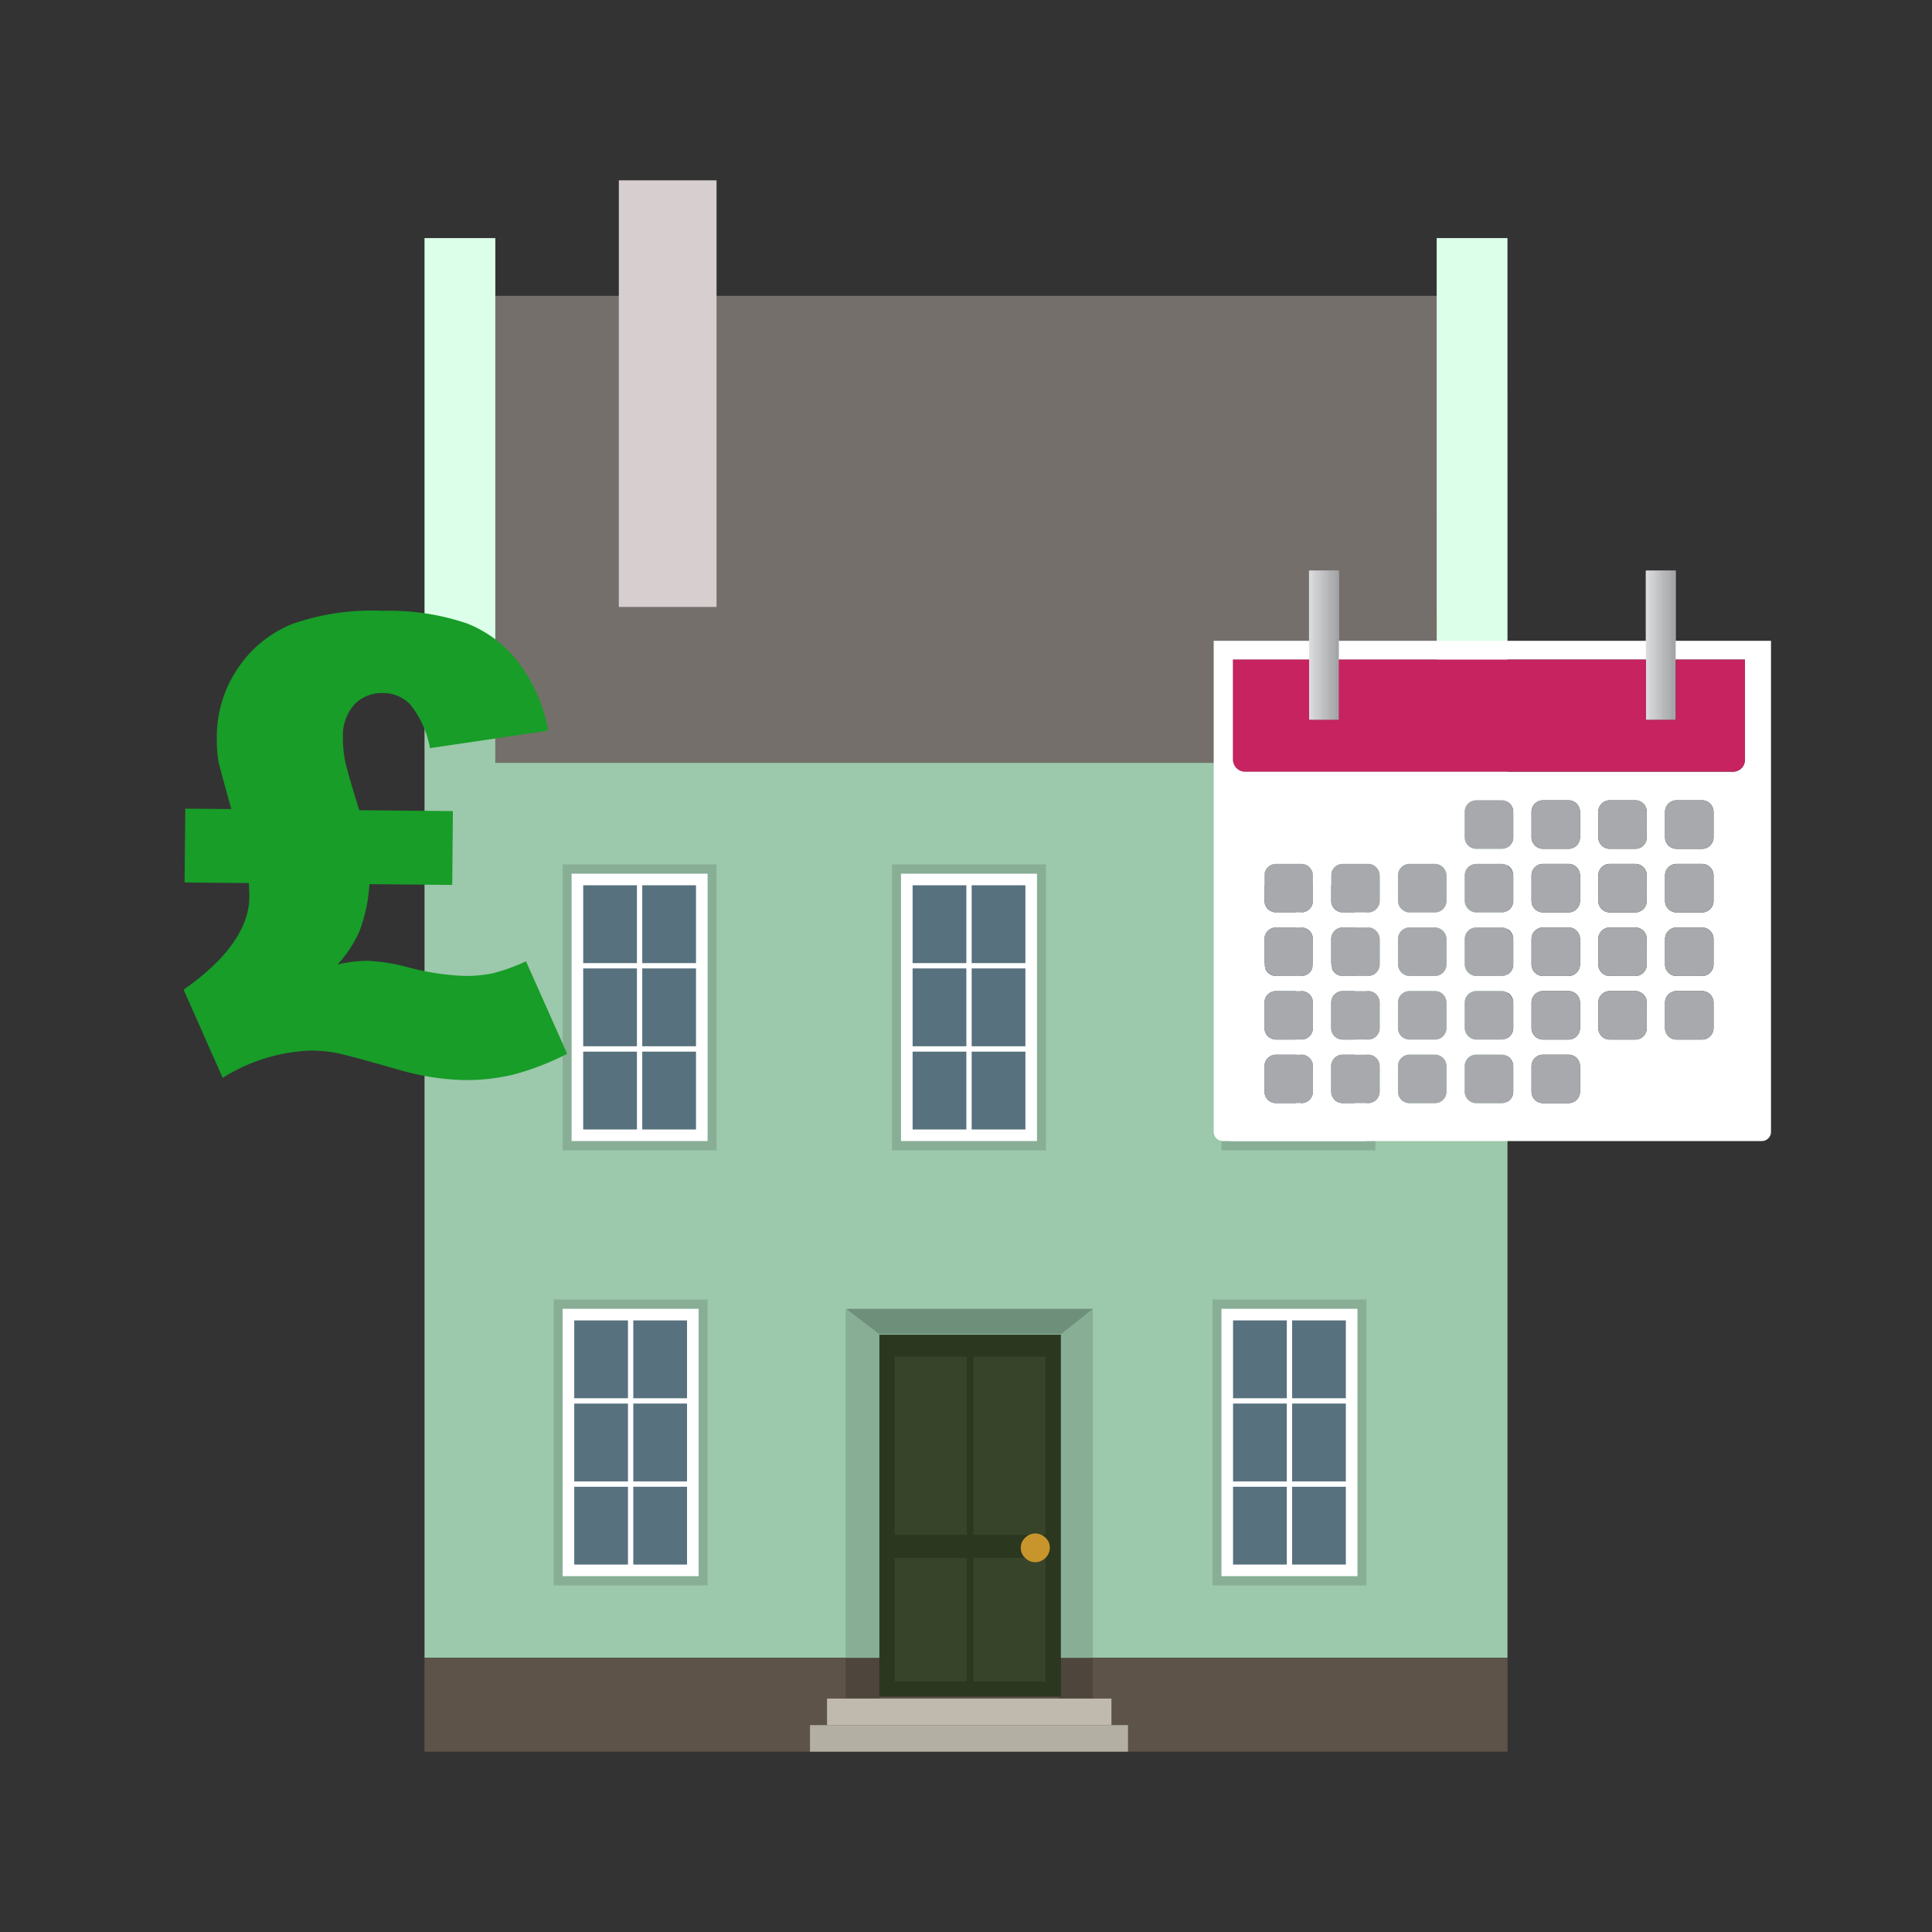 <svg xmlns="http://www.w3.org/2000/svg" width="110" height="110" viewBox="0 0 110 110">
  <rect x="0" y="0" width="110" height="110" fill="#333333" stroke="none"/>
  <defs>
    <style>
      .a {
        fill: #756f6b;
      }

      .a, .b, .c, .d, .e, .f, .l, .m, .n, .o {
        fill-rule: evenodd;
      }

      .b {
        fill: #dcffe9;
      }

      .c {
        fill: #9cc8ab;
      }

      .d {
        fill: #d7cfcf;
      }

      .e {
        fill: #5d5348;
      }

      .f {
        fill: #4e463c;
      }

      .g {
        fill: #2b381f;
      }

      .h {
        fill: #374429;
      }

      .i {
        fill: #c8942c;
      }

      .j {
        fill: #88af96;
      }

      .k {
        fill: #6e907b;
      }

      .l {
        fill: #c0b9ad;
      }

      .m {
        fill: #b4afa3;
      }

      .ct, .n {
        fill: #fff;
      }

      .o {
        fill: #58717f;
      }

      .p {
        fill: #179d28;
      }

      .q {
        fill: #cfd1d2;
      }

      .r {
        fill: #ced1d2;
      }

      .s {
        fill: #ced0d0;
      }

      .t {
        fill: #cdcfcf;
      }

      .u {
        fill: #cbcdce;
      }

      .v {
        fill: #cacbcd;
      }

      .w {
        fill: #c9cbcb;
      }

      .x {
        fill: #c8caca;
      }

      .y {
        fill: #c7c8c9;
      }

      .z {
        fill: #c6c7c8;
      }

      .aa {
        fill: #c5c7c8;
      }

      .ab {
        fill: #c4c5c7;
      }

      .ac {
        fill: #c4c4c6;
      }

      .ad {
        fill: #c2c2c5;
      }

      .ae {
        fill: #c2c2c4;
      }

      .af {
        fill: #c1c1c3;
      }

      .ag {
        fill: #bec0c2;
      }

      .ah {
        fill: #bdbfc1;
      }

      .ai {
        fill: #bdbec0;
      }

      .aj {
        fill: #bcbdbf;
      }

      .ak {
        fill: #babcbe;
      }

      .al {
        fill: #b9bbbd;
      }

      .am {
        fill: #b8babc;
      }

      .an {
        fill: #b7b9bb;
      }

      .ao {
        fill: #b7b8ba;
      }

      .ap {
        fill: #b6b8b9;
      }

      .aq {
        fill: #b5b7b9;
      }

      .ar {
        fill: #b3b5b7;
      }

      .as {
        fill: #b2b4b6;
      }

      .at {
        fill: #b1b4b5;
      }

      .au {
        fill: #b1b3b4;
      }

      .av {
        fill: #b0b2b4;
      }

      .aw {
        fill: #afb0b2;
      }

      .ax {
        fill: #aeafb1;
      }

      .ay {
        fill: #adafb0;
      }

      .az {
        fill: #acadaf;
      }

      .ba {
        fill: #abacae;
      }

      .bb {
        fill: #aaabad;
      }

      .bc {
        fill: #a8aaac;
      }

      .bd {
        fill: #a7aaab;
      }

      .be {
        fill: #a7a7aa;
      }

      .bf {
        fill: #a5a6a9;
      }

      .bg {
        fill: #a4a4a7;
      }

      .bh {
        fill: #a3a3a6;
      }

      .bi {
        fill: #a2a2a5;
      }

      .bj {
        fill: #a0a1a4;
      }

      .bk {
        fill: #9fa0a3;
      }

      .bl {
        fill: #9e9fa2;
      }

      .bm {
        fill: #9d9ea1;
      }

      .bn {
        fill: #9c9da0;
      }

      .bo {
        fill: #9b9da0;
      }

      .bp {
        fill: #9b9c9e;
      }

      .bq {
        fill: #999a9d;
      }

      .br {
        fill: #98999c;
      }

      .bs {
        fill: #97989c;
      }

      .bt {
        fill: #97989b;
      }

      .bu {
        fill: #96979a;
      }

      .bv {
        fill: #959699;
      }

      .bw {
        fill: #949497;
      }

      .bx {
        fill: #939497;
      }

      .by {
        fill: #929395;
      }

      .bz {
        fill: #919294;
      }

      .ca {
        fill: #909194;
      }

      .cb {
        fill: #8f9093;
      }

      .cc {
        fill: #8e8f92;
      }

      .cd {
        fill: #8d8e91;
      }

      .ce {
        fill: #8c8e91;
      }

      .cf {
        fill: #8c8d8f;
      }

      .cg {
        fill: #8b8b8e;
      }

      .ch {
        fill: #898a8d;
      }

      .ci {
        fill: #88898c;
      }

      .cj {
        fill: #87888b;
      }

      .ck {
        fill: #86868a;
      }

      .cl {
        fill: #858689;
      }

      .cm {
        fill: #848688;
      }

      .cn {
        fill: #838587;
      }

      .co {
        fill: #838487;
      }

      .cp {
        fill: #828386;
      }

      .cq {
        fill: #818285;
      }

      .cr {
        fill: #808184;
      }

      .cs {
        fill: #808083;
      }

      .cu {
        fill: #a7a9ac;
      }

      .cv {
        fill: #c62360;
      }
    </style>
  </defs>
  <title>How to Sell Your House Icons</title>
  <g>
    <polygon class="a" points="28.202 43.433 81.799 43.433 81.798 16.844 28.202 16.844 28.202 40.145 28.202 43.433 28.202 43.433"/>
    <polygon class="b" points="24.17 40.145 28.202 40.145 28.202 13.556 24.17 13.556 24.17 40.145 24.17 40.145"/>
    <polygon class="b" points="81.799 40.145 85.83 40.145 85.829 13.556 81.798 13.556 81.799 40.145 81.799 40.145"/>
    <polygon class="c" points="24.17 94.39 24.17 40.145 28.202 40.145 28.202 43.433 81.799 43.433 81.799 40.145 85.83 40.145 85.83 94.39 24.17 94.39 24.17 94.39"/>
    <polygon class="d" points="35.234 10.267 40.797 10.267 40.797 34.557 35.234 34.557 35.234 10.267 35.234 10.267"/>
    <polygon class="e" points="24.17 94.39 85.83 94.39 85.83 99.733 24.17 99.733 24.17 94.39 24.17 94.39"/>
    <polygon class="f" points="62.222 96.709 62.222 94.39 60.315 94.39 60.315 96.709 62.222 96.709 62.222 96.709"/>
    <polygon class="f" points="50.057 96.709 50.057 94.39 48.147 94.39 48.147 96.709 50.057 96.709 50.057 96.709"/>
    <g>
      <path class="g" d="M60.407,75.991h-10.35V96.603h10.35Z"/>
      <path class="h" d="M55.039,87.379V77.241H50.938V87.379Z"/>
      <path class="h" d="M55.426,77.241V87.379h4.101V77.241Z"/>
      <path class="h" d="M55.039,95.74V88.7H50.938V95.74Z"/>
      <path class="h" d="M59.527,95.74V88.7H55.426V95.74Z"/>
      <path class="i" d="M59.773,88.119a.738.738,0,0,0-.246-.563.808.808,0,0,0-1.142-.019l-.019.019a.739.739,0,0,0-.246.563.758.758,0,0,0,.246.581.794.794,0,0,0,.581.246.842.842,0,0,0,.827-.827Z"/>
    </g>
    <path class="j" d="M50.057,75.391l-1.91-.873V94.39h1.91Z"/>
    <path class="j" d="M62.222,74.519l-1.815.873V94.39h1.815Z"/>
    <path class="k" d="M48.182,74.519l1.883,1.443H60.41l1.812-1.443Z"/>
    <polygon class="l" points="47.088 98.221 47.088 96.709 63.281 96.709 63.281 98.221 47.088 98.221 47.088 98.221"/>
    <polygon class="m" points="46.118 99.733 46.118 98.221 64.224 98.221 64.224 99.733 61.527 99.733 46.118 99.733 46.118 99.733"/>
    <g>
      <rect class="j" x="50.79" y="49.215" width="8.762" height="16.281"/>
      <polygon class="n" points="51.3 49.745 59.042 49.745 59.042 64.966 51.3 64.966 51.3 49.745 51.3 49.745"/>
      <path class="o" d="M51.96,50.404h3.06v4.432H51.96Zm3.363,0h3.059v4.432H55.323V50.404Zm3.059,4.735v4.432H55.323V55.139Zm0,4.736v4.431H55.323V59.875ZM55.02,64.306H51.96V59.875h3.06v4.431Zm-3.06-4.735V55.139h3.06v4.432Z"/>
    </g>
    <g>
      <rect class="j" x="69.545" y="49.215" width="8.762" height="16.281"/>
      <polygon class="n" points="70.055 49.745 77.797 49.745 77.797 64.966 70.055 64.966 70.055 49.745 70.055 49.745"/>
      <path class="o" d="M70.715,50.404h3.06v4.432h-3.06Zm3.363,0h3.059v4.432H74.078Zm3.059,4.735v4.432H74.078V55.139Zm0,4.736v4.431H74.078V59.875Zm-3.362,4.431h-3.06V59.875h3.06v4.431Zm-3.06-4.735V55.139h3.06v4.432Z"/>
    </g>
    <g>
      <rect class="j" x="32.035" y="49.215" width="8.762" height="16.281"/>
      <polygon class="n" points="40.287 49.745 32.545 49.745 32.545 64.966 40.287 64.966 40.287 49.745 40.287 49.745"/>
      <path class="o" d="M39.627,50.404v4.432h-3.06V50.404Zm-3.363,0v4.432H33.205V50.404Zm-3.059,4.735h3.059v4.432h-3.059Zm0,4.736h3.059v4.431h-3.059V59.875Zm3.362,4.431V59.875h3.06v4.431Zm3.06-4.735h-3.06V55.139h3.06v4.432Z"/>
    </g>
    <g>
      <rect class="j" x="69.035" y="73.989" width="8.762" height="16.281"/>
      <polygon class="n" points="69.545 74.519 77.287 74.519 77.287 89.74 69.545 89.74 69.545 74.519 69.545 74.519"/>
      <path class="o" d="M70.205,75.179h3.06v4.432h-3.06Zm3.363,0h3.059v4.432h-3.059Zm3.059,4.735v4.432h-3.059V79.913Zm0,4.736V89.08h-3.059V84.649ZM73.265,89.08h-3.06V84.649h3.06Zm-3.06-4.735V79.913h3.06v4.432Z"/>
    </g>
    <g>
      <rect class="j" x="31.525" y="73.989" width="8.762" height="16.281"/>
      <polygon class="n" points="39.777 74.519 32.035 74.519 32.035 89.74 39.777 89.74 39.777 74.519 39.777 74.519"/>
      <path class="o" d="M39.117,75.179v4.432h-3.06V75.179Zm-3.363,0v4.432h-3.059V75.179Zm-3.059,4.735h3.059v4.432h-3.059V79.913Zm0,4.736h3.059V89.08h-3.059ZM36.057,89.08V84.649h3.06V89.08Zm3.06-4.735h-3.06V79.913h3.06Z"/>
    </g>
  </g>
  <path class="p" d="M20.454,46.13l5.332.049-.038,4.205-4.716-.043a8.997,8.997,0,0,1-.569,2.687,6.86,6.86,0,0,1-1.25,1.889,7.642,7.642,0,0,1,1.691-.213,10.347,10.347,0,0,1,2.337.373,14.748,14.748,0,0,0,3.145.486,7.422,7.422,0,0,0,1.682-.151,10.831,10.831,0,0,0,1.88-.678l2.344,5.265A15.409,15.409,0,0,1,29.22,61.185a11.533,11.533,0,0,1-2.836.309,14.592,14.592,0,0,1-3.777-.615q-2.79-.8-3.458-.93a8.002,8.002,0,0,0-1.441-.136,10.132,10.132,0,0,0-5.03,1.555L10.454,56.35q3.719-2.623,3.743-5.279.002-.141-.028-.792L10.51,50.245l.038-4.205,2.621.024q-.647-2.328-.731-2.699a7.724,7.724,0,0,1-.093-1.391,6.944,6.944,0,0,1,1.206-3.938,6.731,6.731,0,0,1,3.103-2.514,13.72,13.72,0,0,1,5.154-.745,13.745,13.745,0,0,1,4.788.722,6.835,6.835,0,0,1,2.971,2.279,9.096,9.096,0,0,1,1.645,3.824l-6.73.994a5.516,5.516,0,0,0-1.147-2.509,2.144,2.144,0,0,0-1.498-.629,2.177,2.177,0,0,0-1.661.653,2.657,2.657,0,0,0-.65,1.894,6.307,6.307,0,0,0,.111,1.259Q19.753,43.872,20.454,46.13Z"/>
  <g>
    <g>
      <g>
        <g>
          <rect class="q" x="74.534" y="32.495" width="0.021" height="8.487"/>
          <rect class="r" x="74.555" y="32.495" width="0.021" height="8.487"/>
          <rect class="s" x="74.576" y="32.495" width="0.021" height="8.487"/>
          <rect class="t" x="74.597" y="32.495" width="0.021" height="8.487"/>
          <rect class="u" x="74.617" y="32.495" width="0.021" height="8.487"/>
          <rect class="v" x="74.638" y="32.495" width="0.021" height="8.487"/>
          <rect class="w" x="74.659" y="32.495" width="0.021" height="8.487"/>
          <rect class="x" x="74.68" y="32.495" width="0.021" height="8.487"/>
          <rect class="y" x="74.701" y="32.495" width="0.021" height="8.487"/>
          <rect class="z" x="74.722" y="32.495" width="0.021" height="8.487"/>
          <rect class="aa" x="74.743" y="32.495" width="0.021" height="8.487"/>
          <rect class="ab" x="74.763" y="32.495" width="0.021" height="8.487"/>
          <rect class="ac" x="74.784" y="32.495" width="0.021" height="8.487"/>
          <rect class="ad" x="74.805" y="32.495" width="0.021" height="8.487"/>
          <rect class="ae" x="74.826" y="32.495" width="0.021" height="8.487"/>
          <rect class="af" x="74.847" y="32.495" width="0.021" height="8.487"/>
          <rect class="ag" x="74.868" y="32.495" width="0.021" height="8.487"/>
          <rect class="ah" x="74.889" y="32.495" width="0.021" height="8.487"/>
          <rect class="ai" x="74.909" y="32.495" width="0.021" height="8.487"/>
          <rect class="aj" x="74.93" y="32.495" width="0.021" height="8.487"/>
          <rect class="ak" x="74.951" y="32.495" width="0.021" height="8.487"/>
          <rect class="al" x="74.972" y="32.495" width="0.021" height="8.487"/>
          <rect class="am" x="74.993" y="32.495" width="0.021" height="8.487"/>
          <rect class="an" x="75.014" y="32.495" width="0.021" height="8.487"/>
          <rect class="ao" x="75.035" y="32.495" width="0.021" height="8.487"/>
          <rect class="ap" x="75.055" y="32.495" width="0.021" height="8.487"/>
          <rect class="aq" x="75.076" y="32.495" width="0.021" height="8.487"/>
          <rect class="ar" x="75.097" y="32.495" width="0.021" height="8.487"/>
          <rect class="as" x="75.118" y="32.495" width="0.021" height="8.487"/>
          <rect class="at" x="75.139" y="32.495" width="0.021" height="8.487"/>
          <rect class="au" x="75.16" y="32.495" width="0.021" height="8.487"/>
          <rect class="av" x="75.181" y="32.495" width="0.021" height="8.487"/>
          <rect class="aw" x="75.201" y="32.495" width="0.021" height="8.487"/>
          <rect class="ax" x="75.222" y="32.495" width="0.021" height="8.487"/>
          <rect class="ay" x="75.243" y="32.495" width="0.021" height="8.487"/>
          <rect class="az" x="75.264" y="32.495" width="0.021" height="8.487"/>
          <rect class="ba" x="75.285" y="32.495" width="0.021" height="8.487"/>
          <rect class="bb" x="75.306" y="32.495" width="0.021" height="8.487"/>
          <rect class="bc" x="75.327" y="32.495" width="0.021" height="8.487"/>
          <rect class="bd" x="75.347" y="32.495" width="0.021" height="8.487"/>
          <rect class="be" x="75.368" y="32.495" width="0.021" height="8.487"/>
          <rect class="bf" x="75.389" y="32.495" width="0.021" height="8.487"/>
          <rect class="bg" x="75.41" y="32.495" width="0.021" height="8.487"/>
          <rect class="bh" x="75.431" y="32.495" width="0.021" height="8.487"/>
          <rect class="bi" x="75.452" y="32.495" width="0.021" height="8.487"/>
          <rect class="bj" x="75.473" y="32.495" width="0.021" height="8.487"/>
          <rect class="bk" x="75.493" y="32.495" width="0.021" height="8.487"/>
          <rect class="bl" x="75.514" y="32.495" width="0.021" height="8.487"/>
          <rect class="bm" x="75.535" y="32.495" width="0.021" height="8.487"/>
          <rect class="bn" x="75.556" y="32.495" width="0.021" height="8.487"/>
          <rect class="bo" x="75.577" y="32.495" width="0.021" height="8.487"/>
          <rect class="bp" x="75.598" y="32.495" width="0.021" height="8.487"/>
          <rect class="bq" x="75.619" y="32.495" width="0.021" height="8.487"/>
          <rect class="br" x="75.639" y="32.495" width="0.021" height="8.487"/>
          <rect class="bs" x="75.66" y="32.495" width="0.021" height="8.487"/>
          <rect class="bt" x="75.681" y="32.495" width="0.021" height="8.487"/>
          <rect class="bu" x="75.702" y="32.495" width="0.021" height="8.487"/>
          <rect class="bv" x="75.723" y="32.495" width="0.021" height="8.487"/>
          <rect class="bw" x="75.744" y="32.495" width="0.021" height="8.487"/>
          <rect class="bx" x="75.765" y="32.495" width="0.021" height="8.487"/>
          <rect class="by" x="75.785" y="32.495" width="0.021" height="8.487"/>
          <rect class="bz" x="75.806" y="32.495" width="0.021" height="8.487"/>
          <rect class="ca" x="75.827" y="32.495" width="0.021" height="8.487"/>
          <rect class="cb" x="75.848" y="32.495" width="0.021" height="8.487"/>
          <rect class="cc" x="75.869" y="32.495" width="0.021" height="8.487"/>
          <rect class="cd" x="75.89" y="32.495" width="0.021" height="8.487"/>
          <rect class="ce" x="75.911" y="32.495" width="0.021" height="8.487"/>
          <rect class="cf" x="75.931" y="32.495" width="0.021" height="8.487"/>
          <rect class="cg" x="75.952" y="32.495" width="0.021" height="8.487"/>
          <rect class="ch" x="75.973" y="32.495" width="0.021" height="8.487"/>
          <rect class="ci" x="75.994" y="32.495" width="0.021" height="8.487"/>
          <rect class="cj" x="76.015" y="32.495" width="0.021" height="8.487"/>
          <rect class="ck" x="76.036" y="32.495" width="0.021" height="8.487"/>
          <rect class="cl" x="76.057" y="32.495" width="0.021" height="8.487"/>
          <rect class="cm" x="76.078" y="32.495" width="0.021" height="8.487"/>
          <rect class="cn" x="76.098" y="32.495" width="0.021" height="8.487"/>
          <rect class="co" x="76.119" y="32.495" width="0.021" height="8.487"/>
          <rect class="cp" x="76.14" y="32.495" width="0.021" height="8.487"/>
          <rect class="cq" x="76.161" y="32.495" width="0.021" height="8.487"/>
          <rect class="cr" x="76.182" y="32.495" width="0.021" height="8.487"/>
          <rect class="cs" x="76.203" y="32.495" width="0.021" height="8.487"/>
        </g>
        <g>
          <rect class="q" x="93.713" y="32.495" width="0.021" height="8.487"/>
          <rect class="r" x="93.734" y="32.495" width="0.021" height="8.487"/>
          <rect class="s" x="93.755" y="32.495" width="0.021" height="8.487"/>
          <rect class="t" x="93.775" y="32.495" width="0.021" height="8.487"/>
          <rect class="u" x="93.796" y="32.495" width="0.021" height="8.487"/>
          <rect class="v" x="93.817" y="32.495" width="0.021" height="8.487"/>
          <rect class="w" x="93.838" y="32.495" width="0.021" height="8.487"/>
          <rect class="x" x="93.859" y="32.495" width="0.021" height="8.487"/>
          <rect class="y" x="93.88" y="32.495" width="0.021" height="8.487"/>
          <rect class="z" x="93.901" y="32.495" width="0.021" height="8.487"/>
          <rect class="aa" x="93.921" y="32.495" width="0.021" height="8.487"/>
          <rect class="ab" x="93.942" y="32.495" width="0.021" height="8.487"/>
          <rect class="ac" x="93.963" y="32.495" width="0.021" height="8.487"/>
          <rect class="ad" x="93.984" y="32.495" width="0.021" height="8.487"/>
          <rect class="ae" x="94.005" y="32.495" width="0.021" height="8.487"/>
          <rect class="af" x="94.026" y="32.495" width="0.021" height="8.487"/>
          <rect class="ag" x="94.047" y="32.495" width="0.021" height="8.487"/>
          <rect class="ah" x="94.067" y="32.495" width="0.021" height="8.487"/>
          <rect class="ai" x="94.088" y="32.495" width="0.021" height="8.487"/>
          <rect class="aj" x="94.109" y="32.495" width="0.021" height="8.487"/>
          <rect class="ak" x="94.13" y="32.495" width="0.021" height="8.487"/>
          <rect class="al" x="94.151" y="32.495" width="0.021" height="8.487"/>
          <rect class="am" x="94.172" y="32.495" width="0.021" height="8.487"/>
          <rect class="an" x="94.193" y="32.495" width="0.021" height="8.487"/>
          <rect class="ao" x="94.214" y="32.495" width="0.021" height="8.487"/>
          <rect class="ap" x="94.234" y="32.495" width="0.021" height="8.487"/>
          <rect class="aq" x="94.255" y="32.495" width="0.021" height="8.487"/>
          <rect class="ar" x="94.276" y="32.495" width="0.021" height="8.487"/>
          <rect class="as" x="94.297" y="32.495" width="0.021" height="8.487"/>
          <rect class="at" x="94.318" y="32.495" width="0.021" height="8.487"/>
          <rect class="au" x="94.339" y="32.495" width="0.021" height="8.487"/>
          <rect class="av" x="94.36" y="32.495" width="0.021" height="8.487"/>
          <rect class="aw" x="94.38" y="32.495" width="0.021" height="8.487"/>
          <rect class="ax" x="94.401" y="32.495" width="0.021" height="8.487"/>
          <rect class="ay" x="94.422" y="32.495" width="0.021" height="8.487"/>
          <rect class="az" x="94.443" y="32.495" width="0.021" height="8.487"/>
          <rect class="ba" x="94.464" y="32.495" width="0.021" height="8.487"/>
          <rect class="bb" x="94.485" y="32.495" width="0.021" height="8.487"/>
          <rect class="bc" x="94.506" y="32.495" width="0.021" height="8.487"/>
          <rect class="bd" x="94.526" y="32.495" width="0.021" height="8.487"/>
          <rect class="be" x="94.547" y="32.495" width="0.021" height="8.487"/>
          <rect class="bf" x="94.568" y="32.495" width="0.021" height="8.487"/>
          <rect class="bg" x="94.589" y="32.495" width="0.021" height="8.487"/>
          <rect class="bh" x="94.61" y="32.495" width="0.021" height="8.487"/>
          <rect class="bi" x="94.631" y="32.495" width="0.021" height="8.487"/>
          <rect class="bj" x="94.652" y="32.495" width="0.021" height="8.487"/>
          <rect class="bk" x="94.672" y="32.495" width="0.021" height="8.487"/>
          <rect class="bl" x="94.693" y="32.495" width="0.021" height="8.487"/>
          <rect class="bm" x="94.714" y="32.495" width="0.021" height="8.487"/>
          <rect class="bn" x="94.735" y="32.495" width="0.021" height="8.487"/>
          <rect class="bo" x="94.756" y="32.495" width="0.021" height="8.487"/>
          <rect class="bp" x="94.777" y="32.495" width="0.021" height="8.487"/>
          <rect class="bq" x="94.798" y="32.495" width="0.021" height="8.487"/>
          <rect class="br" x="94.819" y="32.495" width="0.021" height="8.487"/>
          <rect class="bs" x="94.839" y="32.495" width="0.021" height="8.487"/>
          <rect class="bt" x="94.86" y="32.495" width="0.021" height="8.487"/>
          <rect class="bu" x="94.881" y="32.495" width="0.021" height="8.487"/>
          <rect class="bv" x="94.902" y="32.495" width="0.021" height="8.487"/>
          <rect class="bw" x="94.923" y="32.495" width="0.021" height="8.487"/>
          <rect class="bx" x="94.944" y="32.495" width="0.021" height="8.487"/>
          <rect class="by" x="94.965" y="32.495" width="0.021" height="8.487"/>
          <rect class="bz" x="94.985" y="32.495" width="0.021" height="8.487"/>
          <rect class="ca" x="95.006" y="32.495" width="0.021" height="8.487"/>
          <rect class="cb" x="95.027" y="32.495" width="0.021" height="8.487"/>
          <rect class="cc" x="95.048" y="32.495" width="0.021" height="8.487"/>
          <rect class="cd" x="95.069" y="32.495" width="0.021" height="8.487"/>
          <rect class="ce" x="95.09" y="32.495" width="0.021" height="8.487"/>
          <rect class="cf" x="95.111" y="32.495" width="0.021" height="8.487"/>
          <rect class="cg" x="95.131" y="32.495" width="0.021" height="8.487"/>
          <rect class="ch" x="95.152" y="32.495" width="0.021" height="8.487"/>
          <rect class="ci" x="95.173" y="32.495" width="0.021" height="8.487"/>
          <rect class="cj" x="95.194" y="32.495" width="0.021" height="8.487"/>
          <rect class="ck" x="95.215" y="32.495" width="0.021" height="8.487"/>
          <rect class="cl" x="95.236" y="32.495" width="0.021" height="8.487"/>
          <rect class="cm" x="95.257" y="32.495" width="0.021" height="8.487"/>
          <rect class="cn" x="95.277" y="32.495" width="0.021" height="8.487"/>
          <rect class="co" x="95.298" y="32.495" width="0.021" height="8.487"/>
          <rect class="cp" x="95.319" y="32.495" width="0.021" height="8.487"/>
          <rect class="cq" x="95.34" y="32.495" width="0.021" height="8.487"/>
          <rect class="cr" x="95.361" y="32.495" width="0.021" height="8.487"/>
          <rect class="cs" x="95.382" y="32.495" width="0.021" height="8.487"/>
        </g>
      </g>
      <path class="ct" d="M95.403,36.484V32.495h-1.69v3.989H76.224V32.495H74.534v3.989H69.103V64.442a.526.526,0,0,0,.525.525h30.681a.526.526,0,0,0,.525-.525V36.484Zm-20.65,25.671a.654.654,0,0,1-.654.654H72.646a.654.654,0,0,1-.654-.654V60.702a.654.654,0,0,1,.654-.654h1.453a.654.654,0,0,1,.654.654Zm0-3.621a.654.654,0,0,1-.654.654H72.646a.654.654,0,0,1-.654-.654V57.081a.654.654,0,0,1,.654-.654h1.453a.654.654,0,0,1,.654.654Zm0-3.62a.654.654,0,0,1-.654.654H72.646a.654.654,0,0,1-.654-.654V53.461a.654.654,0,0,1,.654-.654h1.453a.654.654,0,0,1,.654.654Zm0-3.621a.654.654,0,0,1-.654.654H72.646a.654.654,0,0,1-.654-.654V49.84a.654.654,0,0,1,.654-.654h1.453a.654.654,0,0,1,.654.654Zm3.802,10.862a.654.654,0,0,1-.654.654H76.447a.654.654,0,0,1-.654-.654V60.702a.654.654,0,0,1,.654-.654h1.453a.654.654,0,0,1,.654.654Zm0-3.621a.654.654,0,0,1-.654.654H76.447a.654.654,0,0,1-.654-.654V57.081a.654.654,0,0,1,.654-.654h1.453a.654.654,0,0,1,.654.654Zm0-3.62a.654.654,0,0,1-.654.654H76.447a.654.654,0,0,1-.654-.654V53.461a.654.654,0,0,1,.654-.654h1.453a.654.654,0,0,1,.654.654Zm0-3.621a.654.654,0,0,1-.654.654H76.447a.654.654,0,0,1-.654-.654V49.84a.654.654,0,0,1,.654-.654h1.453a.654.654,0,0,1,.654.654Zm3.801,10.862a.654.654,0,0,1-.654.654H80.249a.654.654,0,0,1-.654-.654V60.702a.654.654,0,0,1,.654-.654h1.453a.654.654,0,0,1,.654.654Zm0-3.621a.654.654,0,0,1-.654.654H80.249a.654.654,0,0,1-.654-.654V57.081a.654.654,0,0,1,.654-.654h1.453a.654.654,0,0,1,.654.654Zm0-3.62a.654.654,0,0,1-.654.654H80.249a.654.654,0,0,1-.654-.654V53.461a.654.654,0,0,1,.654-.654h1.453a.654.654,0,0,1,.654.654Zm0-3.621a.654.654,0,0,1-.654.654H80.249a.654.654,0,0,1-.654-.654V49.84a.654.654,0,0,1,.654-.654h1.453a.654.654,0,0,1,.654.654Zm3.802,10.862a.654.654,0,0,1-.654.654H84.05a.654.654,0,0,1-.654-.654V60.702a.654.654,0,0,1,.654-.654h1.453a.654.654,0,0,1,.654.654Zm0-3.621a.654.654,0,0,1-.654.654H84.05a.654.654,0,0,1-.654-.654V57.081a.654.654,0,0,1,.654-.654h1.453a.654.654,0,0,1,.654.654Zm0-3.62a.654.654,0,0,1-.654.654H84.05a.654.654,0,0,1-.654-.654V53.461a.654.654,0,0,1,.654-.654h1.453a.654.654,0,0,1,.654.654Zm0-3.621a.654.654,0,0,1-.654.654H84.05a.654.654,0,0,1-.654-.654V49.84a.654.654,0,0,1,.654-.654h1.453a.654.654,0,0,1,.654.654Zm0-3.62a.654.654,0,0,1-.654.654H84.05a.654.654,0,0,1-.654-.654V46.22a.654.654,0,0,1,.654-.654h1.453a.654.654,0,0,1,.654.654ZM89.959,62.155a.654.654,0,0,1-.654.654H87.852a.654.654,0,0,1-.654-.654V60.702a.654.654,0,0,1,.654-.654h1.453a.654.654,0,0,1,.654.654Zm0-3.621a.654.654,0,0,1-.654.654H87.852a.654.654,0,0,1-.654-.654V57.081a.654.654,0,0,1,.654-.654h1.453a.654.654,0,0,1,.654.654Zm0-3.62a.654.654,0,0,1-.654.654H87.852a.654.654,0,0,1-.654-.654V53.461a.654.654,0,0,1,.654-.654h1.453a.654.654,0,0,1,.654.654Zm0-3.621a.654.654,0,0,1-.654.654H87.852a.654.654,0,0,1-.654-.654V49.84a.654.654,0,0,1,.654-.654h1.453a.654.654,0,0,1,.654.654Zm0-3.62a.654.654,0,0,1-.654.654H87.852a.654.654,0,0,1-.654-.654V46.22a.654.654,0,0,1,.654-.654h1.453a.654.654,0,0,1,.654.654Zm3.801,10.862a.654.654,0,0,1-.654.654H91.654A.654.654,0,0,1,91,58.535V57.081a.654.654,0,0,1,.654-.654h1.453a.654.654,0,0,1,.654.654Zm0-3.62a.654.654,0,0,1-.654.654H91.654A.654.654,0,0,1,91,54.914V53.461a.654.654,0,0,1,.654-.654h1.453a.654.654,0,0,1,.654.654Zm0-3.621a.654.654,0,0,1-.654.654H91.654A.654.654,0,0,1,91,51.294V49.84a.654.654,0,0,1,.654-.654h1.453a.654.654,0,0,1,.654.654Zm0-3.62a.654.654,0,0,1-.654.654H91.654A.654.654,0,0,1,91,47.673V46.22a.654.654,0,0,1,.654-.654h1.453a.654.654,0,0,1,.654.654Zm3.802,10.862a.654.654,0,0,1-.654.654H95.455a.654.654,0,0,1-.654-.654V57.081a.654.654,0,0,1,.654-.654h1.453a.654.654,0,0,1,.654.654Zm0-3.62a.654.654,0,0,1-.654.654H95.455a.654.654,0,0,1-.654-.654V53.461a.654.654,0,0,1,.654-.654h1.453a.654.654,0,0,1,.654.654Zm0-3.621a.654.654,0,0,1-.654.654H95.455a.654.654,0,0,1-.654-.654V49.84a.654.654,0,0,1,.654-.654h1.453a.654.654,0,0,1,.654.654Zm0-3.62a.654.654,0,0,1-.654.654H95.455a.654.654,0,0,1-.654-.654V46.22a.654.654,0,0,1,.654-.654h1.453a.654.654,0,0,1,.654.654ZM99.35,43.26a.679.679,0,0,1-.677.677H70.887a.684.684,0,0,1-.682-.682V37.557h4.33v3.425h1.69V37.557H93.713v3.425h1.69V37.557H99.35Z"/>
    </g>
    <g>
      <g>
        <g>
          <rect class="q" x="74.534" y="32.495" width="0.021" height="8.487"/>
          <rect class="r" x="74.555" y="32.495" width="0.021" height="8.487"/>
          <rect class="s" x="74.576" y="32.495" width="0.021" height="8.487"/>
          <rect class="t" x="74.597" y="32.495" width="0.021" height="8.487"/>
          <rect class="u" x="74.617" y="32.495" width="0.021" height="8.487"/>
          <rect class="v" x="74.638" y="32.495" width="0.021" height="8.487"/>
          <rect class="w" x="74.659" y="32.495" width="0.021" height="8.487"/>
          <rect class="x" x="74.68" y="32.495" width="0.021" height="8.487"/>
          <rect class="y" x="74.701" y="32.495" width="0.021" height="8.487"/>
          <rect class="z" x="74.722" y="32.495" width="0.021" height="8.487"/>
          <rect class="aa" x="74.743" y="32.495" width="0.021" height="8.487"/>
          <rect class="ab" x="74.763" y="32.495" width="0.021" height="8.487"/>
          <rect class="ac" x="74.784" y="32.495" width="0.021" height="8.487"/>
          <rect class="ad" x="74.805" y="32.495" width="0.021" height="8.487"/>
          <rect class="ae" x="74.826" y="32.495" width="0.021" height="8.487"/>
          <rect class="af" x="74.847" y="32.495" width="0.021" height="8.487"/>
          <rect class="ag" x="74.868" y="32.495" width="0.021" height="8.487"/>
          <rect class="ah" x="74.889" y="32.495" width="0.021" height="8.487"/>
          <rect class="ai" x="74.909" y="32.495" width="0.021" height="8.487"/>
          <rect class="aj" x="74.93" y="32.495" width="0.021" height="8.487"/>
          <rect class="ak" x="74.951" y="32.495" width="0.021" height="8.487"/>
          <rect class="al" x="74.972" y="32.495" width="0.021" height="8.487"/>
          <rect class="am" x="74.993" y="32.495" width="0.021" height="8.487"/>
          <rect class="an" x="75.014" y="32.495" width="0.021" height="8.487"/>
          <rect class="ao" x="75.035" y="32.495" width="0.021" height="8.487"/>
          <rect class="ap" x="75.055" y="32.495" width="0.021" height="8.487"/>
          <rect class="aq" x="75.076" y="32.495" width="0.021" height="8.487"/>
          <rect class="ar" x="75.097" y="32.495" width="0.021" height="8.487"/>
          <rect class="as" x="75.118" y="32.495" width="0.021" height="8.487"/>
          <rect class="at" x="75.139" y="32.495" width="0.021" height="8.487"/>
          <rect class="au" x="75.16" y="32.495" width="0.021" height="8.487"/>
          <rect class="av" x="75.181" y="32.495" width="0.021" height="8.487"/>
          <rect class="aw" x="75.201" y="32.495" width="0.021" height="8.487"/>
          <rect class="ax" x="75.222" y="32.495" width="0.021" height="8.487"/>
          <rect class="ay" x="75.243" y="32.495" width="0.021" height="8.487"/>
          <rect class="az" x="75.264" y="32.495" width="0.021" height="8.487"/>
          <rect class="ba" x="75.285" y="32.495" width="0.021" height="8.487"/>
          <rect class="bb" x="75.306" y="32.495" width="0.021" height="8.487"/>
          <rect class="bc" x="75.327" y="32.495" width="0.021" height="8.487"/>
          <rect class="bd" x="75.347" y="32.495" width="0.021" height="8.487"/>
          <rect class="be" x="75.368" y="32.495" width="0.021" height="8.487"/>
          <rect class="bf" x="75.389" y="32.495" width="0.021" height="8.487"/>
          <rect class="bg" x="75.41" y="32.495" width="0.021" height="8.487"/>
          <rect class="bh" x="75.431" y="32.495" width="0.021" height="8.487"/>
          <rect class="bi" x="75.452" y="32.495" width="0.021" height="8.487"/>
          <rect class="bj" x="75.473" y="32.495" width="0.021" height="8.487"/>
          <rect class="bk" x="75.493" y="32.495" width="0.021" height="8.487"/>
          <rect class="bl" x="75.514" y="32.495" width="0.021" height="8.487"/>
          <rect class="bm" x="75.535" y="32.495" width="0.021" height="8.487"/>
          <rect class="bn" x="75.556" y="32.495" width="0.021" height="8.487"/>
          <rect class="bo" x="75.577" y="32.495" width="0.021" height="8.487"/>
          <rect class="bp" x="75.598" y="32.495" width="0.021" height="8.487"/>
          <rect class="bq" x="75.619" y="32.495" width="0.021" height="8.487"/>
          <rect class="br" x="75.639" y="32.495" width="0.021" height="8.487"/>
          <rect class="bs" x="75.66" y="32.495" width="0.021" height="8.487"/>
          <rect class="bt" x="75.681" y="32.495" width="0.021" height="8.487"/>
          <rect class="bu" x="75.702" y="32.495" width="0.021" height="8.487"/>
          <rect class="bv" x="75.723" y="32.495" width="0.021" height="8.487"/>
          <rect class="bw" x="75.744" y="32.495" width="0.021" height="8.487"/>
          <rect class="bx" x="75.765" y="32.495" width="0.021" height="8.487"/>
          <rect class="by" x="75.785" y="32.495" width="0.021" height="8.487"/>
          <rect class="bz" x="75.806" y="32.495" width="0.021" height="8.487"/>
          <rect class="ca" x="75.827" y="32.495" width="0.021" height="8.487"/>
          <rect class="cb" x="75.848" y="32.495" width="0.021" height="8.487"/>
          <rect class="cc" x="75.869" y="32.495" width="0.021" height="8.487"/>
          <rect class="cd" x="75.89" y="32.495" width="0.021" height="8.487"/>
          <rect class="ce" x="75.911" y="32.495" width="0.021" height="8.487"/>
          <rect class="cf" x="75.931" y="32.495" width="0.021" height="8.487"/>
          <rect class="cg" x="75.952" y="32.495" width="0.021" height="8.487"/>
          <rect class="ch" x="75.973" y="32.495" width="0.021" height="8.487"/>
          <rect class="ci" x="75.994" y="32.495" width="0.021" height="8.487"/>
          <rect class="cj" x="76.015" y="32.495" width="0.021" height="8.487"/>
          <rect class="ck" x="76.036" y="32.495" width="0.021" height="8.487"/>
          <rect class="cl" x="76.057" y="32.495" width="0.021" height="8.487"/>
          <rect class="cm" x="76.078" y="32.495" width="0.021" height="8.487"/>
          <rect class="cn" x="76.098" y="32.495" width="0.021" height="8.487"/>
          <rect class="co" x="76.119" y="32.495" width="0.021" height="8.487"/>
          <rect class="cp" x="76.14" y="32.495" width="0.021" height="8.487"/>
          <rect class="cq" x="76.161" y="32.495" width="0.021" height="8.487"/>
          <rect class="cr" x="76.182" y="32.495" width="0.021" height="8.487"/>
          <rect class="cs" x="76.203" y="32.495" width="0.021" height="8.487"/>
        </g>
        <g>
          <rect class="q" x="93.713" y="32.495" width="0.021" height="8.487"/>
          <rect class="r" x="93.734" y="32.495" width="0.021" height="8.487"/>
          <rect class="s" x="93.755" y="32.495" width="0.021" height="8.487"/>
          <rect class="t" x="93.775" y="32.495" width="0.021" height="8.487"/>
          <rect class="u" x="93.796" y="32.495" width="0.021" height="8.487"/>
          <rect class="v" x="93.817" y="32.495" width="0.021" height="8.487"/>
          <rect class="w" x="93.838" y="32.495" width="0.021" height="8.487"/>
          <rect class="x" x="93.859" y="32.495" width="0.021" height="8.487"/>
          <rect class="y" x="93.88" y="32.495" width="0.021" height="8.487"/>
          <rect class="z" x="93.901" y="32.495" width="0.021" height="8.487"/>
          <rect class="aa" x="93.921" y="32.495" width="0.021" height="8.487"/>
          <rect class="ab" x="93.942" y="32.495" width="0.021" height="8.487"/>
          <rect class="ac" x="93.963" y="32.495" width="0.021" height="8.487"/>
          <rect class="ad" x="93.984" y="32.495" width="0.021" height="8.487"/>
          <rect class="ae" x="94.005" y="32.495" width="0.021" height="8.487"/>
          <rect class="af" x="94.026" y="32.495" width="0.021" height="8.487"/>
          <rect class="ag" x="94.047" y="32.495" width="0.021" height="8.487"/>
          <rect class="ah" x="94.067" y="32.495" width="0.021" height="8.487"/>
          <rect class="ai" x="94.088" y="32.495" width="0.021" height="8.487"/>
          <rect class="aj" x="94.109" y="32.495" width="0.021" height="8.487"/>
          <rect class="ak" x="94.13" y="32.495" width="0.021" height="8.487"/>
          <rect class="al" x="94.151" y="32.495" width="0.021" height="8.487"/>
          <rect class="am" x="94.172" y="32.495" width="0.021" height="8.487"/>
          <rect class="an" x="94.193" y="32.495" width="0.021" height="8.487"/>
          <rect class="ao" x="94.214" y="32.495" width="0.021" height="8.487"/>
          <rect class="ap" x="94.234" y="32.495" width="0.021" height="8.487"/>
          <rect class="aq" x="94.255" y="32.495" width="0.021" height="8.487"/>
          <rect class="ar" x="94.276" y="32.495" width="0.021" height="8.487"/>
          <rect class="as" x="94.297" y="32.495" width="0.021" height="8.487"/>
          <rect class="at" x="94.318" y="32.495" width="0.021" height="8.487"/>
          <rect class="au" x="94.339" y="32.495" width="0.021" height="8.487"/>
          <rect class="av" x="94.36" y="32.495" width="0.021" height="8.487"/>
          <rect class="aw" x="94.38" y="32.495" width="0.021" height="8.487"/>
          <rect class="ax" x="94.401" y="32.495" width="0.021" height="8.487"/>
          <rect class="ay" x="94.422" y="32.495" width="0.021" height="8.487"/>
          <rect class="az" x="94.443" y="32.495" width="0.021" height="8.487"/>
          <rect class="ba" x="94.464" y="32.495" width="0.021" height="8.487"/>
          <rect class="bb" x="94.485" y="32.495" width="0.021" height="8.487"/>
          <rect class="bc" x="94.506" y="32.495" width="0.021" height="8.487"/>
          <rect class="bd" x="94.526" y="32.495" width="0.021" height="8.487"/>
          <rect class="be" x="94.547" y="32.495" width="0.021" height="8.487"/>
          <rect class="bf" x="94.568" y="32.495" width="0.021" height="8.487"/>
          <rect class="bg" x="94.589" y="32.495" width="0.021" height="8.487"/>
          <rect class="bh" x="94.61" y="32.495" width="0.021" height="8.487"/>
          <rect class="bi" x="94.631" y="32.495" width="0.021" height="8.487"/>
          <rect class="bj" x="94.652" y="32.495" width="0.021" height="8.487"/>
          <rect class="bk" x="94.672" y="32.495" width="0.021" height="8.487"/>
          <rect class="bl" x="94.693" y="32.495" width="0.021" height="8.487"/>
          <rect class="bm" x="94.714" y="32.495" width="0.021" height="8.487"/>
          <rect class="bn" x="94.735" y="32.495" width="0.021" height="8.487"/>
          <rect class="bo" x="94.756" y="32.495" width="0.021" height="8.487"/>
          <rect class="bp" x="94.777" y="32.495" width="0.021" height="8.487"/>
          <rect class="bq" x="94.798" y="32.495" width="0.021" height="8.487"/>
          <rect class="br" x="94.819" y="32.495" width="0.021" height="8.487"/>
          <rect class="bs" x="94.839" y="32.495" width="0.021" height="8.487"/>
          <rect class="bt" x="94.86" y="32.495" width="0.021" height="8.487"/>
          <rect class="bu" x="94.881" y="32.495" width="0.021" height="8.487"/>
          <rect class="bv" x="94.902" y="32.495" width="0.021" height="8.487"/>
          <rect class="bw" x="94.923" y="32.495" width="0.021" height="8.487"/>
          <rect class="bx" x="94.944" y="32.495" width="0.021" height="8.487"/>
          <rect class="by" x="94.965" y="32.495" width="0.021" height="8.487"/>
          <rect class="bz" x="94.985" y="32.495" width="0.021" height="8.487"/>
          <rect class="ca" x="95.006" y="32.495" width="0.021" height="8.487"/>
          <rect class="cb" x="95.027" y="32.495" width="0.021" height="8.487"/>
          <rect class="cc" x="95.048" y="32.495" width="0.021" height="8.487"/>
          <rect class="cd" x="95.069" y="32.495" width="0.021" height="8.487"/>
          <rect class="ce" x="95.09" y="32.495" width="0.021" height="8.487"/>
          <rect class="cf" x="95.111" y="32.495" width="0.021" height="8.487"/>
          <rect class="cg" x="95.131" y="32.495" width="0.021" height="8.487"/>
          <rect class="ch" x="95.152" y="32.495" width="0.021" height="8.487"/>
          <rect class="ci" x="95.173" y="32.495" width="0.021" height="8.487"/>
          <rect class="cj" x="95.194" y="32.495" width="0.021" height="8.487"/>
          <rect class="ck" x="95.215" y="32.495" width="0.021" height="8.487"/>
          <rect class="cl" x="95.236" y="32.495" width="0.021" height="8.487"/>
          <rect class="cm" x="95.257" y="32.495" width="0.021" height="8.487"/>
          <rect class="cn" x="95.277" y="32.495" width="0.021" height="8.487"/>
          <rect class="co" x="95.298" y="32.495" width="0.021" height="8.487"/>
          <rect class="cp" x="95.319" y="32.495" width="0.021" height="8.487"/>
          <rect class="cq" x="95.34" y="32.495" width="0.021" height="8.487"/>
          <rect class="cr" x="95.361" y="32.495" width="0.021" height="8.487"/>
          <rect class="cs" x="95.382" y="32.495" width="0.021" height="8.487"/>
        </g>
      </g>
      <path class="cu" d="M72.646,60.048h1.453a.654.654,0,0,1,.654.654v1.453a.654.654,0,0,1-.654.654H72.646a.654.654,0,0,1-.654-.654V60.702A.654.654,0,0,1,72.646,60.048Z"/>
      <rect class="cu" x="71.992" y="56.428" width="2.761" height="2.761" rx="0.654"/>
      <rect class="cu" x="71.992" y="52.807" width="2.761" height="2.761" rx="0.654"/>
      <rect class="cu" x="71.992" y="49.187" width="2.761" height="2.761" rx="0.654"/>
      <path class="cu" d="M76.447,60.048H77.9a.654.654,0,0,1,.654.654v1.453a.654.654,0,0,1-.654.654H76.447a.654.654,0,0,1-.654-.654V60.702A.654.654,0,0,1,76.447,60.048Z"/>
      <path class="cu" d="M76.447,56.428H77.9a.654.654,0,0,1,.654.654v1.453a.654.654,0,0,1-.654.654H76.447a.654.654,0,0,1-.654-.654V57.081A.654.654,0,0,1,76.447,56.428Z"/>
      <rect class="cu" x="75.794" y="52.807" width="2.761" height="2.761" rx="0.654"/>
      <rect class="cu" x="75.794" y="49.187" width="2.761" height="2.761" rx="0.654"/>
      <path class="cu" d="M80.249,60.048h1.453a.654.654,0,0,1,.654.654v1.453a.654.654,0,0,1-.654.654H80.249a.654.654,0,0,1-.654-.654V60.702A.654.654,0,0,1,80.249,60.048Z"/>
      <path class="cu" d="M80.249,56.428h1.453a.654.654,0,0,1,.654.654v1.453a.654.654,0,0,1-.654.654H80.249a.654.654,0,0,1-.654-.654V57.081A.654.654,0,0,1,80.249,56.428Z"/>
      <rect class="cu" x="79.595" y="52.807" width="2.761" height="2.761" rx="0.654"/>
      <rect class="cu" x="79.595" y="49.187" width="2.761" height="2.761" rx="0.654"/>
      <path class="cu" d="M84.05,60.048h1.453a.654.654,0,0,1,.654.654v1.453a.654.654,0,0,1-.654.654H84.05a.654.654,0,0,1-.654-.654V60.702A.654.654,0,0,1,84.05,60.048Z"/>
      <rect class="cu" x="83.397" y="56.428" width="2.761" height="2.761" rx="0.654"/>
      <rect class="cu" x="83.397" y="52.807" width="2.761" height="2.761" rx="0.654"/>
      <rect class="cu" x="83.397" y="49.187" width="2.761" height="2.761" rx="0.654"/>
      <path class="cu" d="M84.05,45.566h1.453a.654.654,0,0,1,.654.654V47.673a.654.654,0,0,1-.654.654H84.05a.654.654,0,0,1-.654-.654V46.22A.654.654,0,0,1,84.05,45.566Z"/>
      <path class="cu" d="M87.852,60.048h1.453a.654.654,0,0,1,.654.654v1.453a.654.654,0,0,1-.654.654H87.852a.654.654,0,0,1-.654-.654V60.702a.654.654,0,0,1,.654-.654Z"/>
      <path class="cu" d="M87.852,56.428h1.453a.654.654,0,0,1,.654.654v1.453a.654.654,0,0,1-.654.654H87.852a.654.654,0,0,1-.654-.654V57.081A.654.654,0,0,1,87.852,56.428Z"/>
      <path class="cu" d="M87.852,52.807h1.453a.654.654,0,0,1,.654.654v1.453a.654.654,0,0,1-.654.654H87.852a.654.654,0,0,1-.654-.654V53.461A.654.654,0,0,1,87.852,52.807Z"/>
      <path class="cu" d="M87.852,49.187h1.453a.654.654,0,0,1,.654.654v1.453a.654.654,0,0,1-.654.654H87.852a.654.654,0,0,1-.654-.654V49.84A.654.654,0,0,1,87.852,49.187Z"/>
      <path class="cu" d="M87.852,45.566h1.453a.654.654,0,0,1,.654.654V47.673a.654.654,0,0,1-.654.654H87.852a.654.654,0,0,1-.654-.654V46.22A.654.654,0,0,1,87.852,45.566Z"/>
      <path class="cu" d="M91.654,56.428h1.453a.654.654,0,0,1,.654.654v1.453a.654.654,0,0,1-.654.654H91.654A.654.654,0,0,1,91,58.535V57.081A.654.654,0,0,1,91.654,56.428Z"/>
      <path class="cu" d="M91.654,52.807h1.453a.654.654,0,0,1,.654.654v1.453a.654.654,0,0,1-.654.654H91.654A.654.654,0,0,1,91,54.914V53.461A.654.654,0,0,1,91.654,52.807Z"/>
      <path class="cu" d="M91.654,49.187h1.453a.654.654,0,0,1,.654.654v1.453a.654.654,0,0,1-.654.654H91.654A.654.654,0,0,1,91,51.294V49.84A.654.654,0,0,1,91.654,49.187Z"/>
      <path class="cu" d="M91.654,45.566h1.453a.654.654,0,0,1,.654.654V47.673a.654.654,0,0,1-.654.654H91.654A.654.654,0,0,1,91,47.673V46.22A.654.654,0,0,1,91.654,45.566Z"/>
      <path class="cu" d="M95.455,56.428h1.453a.654.654,0,0,1,.654.654v1.453a.654.654,0,0,1-.654.654H95.455a.654.654,0,0,1-.654-.654V57.081A.654.654,0,0,1,95.455,56.428Z"/>
      <path class="cu" d="M95.455,52.807h1.453a.654.654,0,0,1,.654.654v1.453a.654.654,0,0,1-.654.654H95.455a.654.654,0,0,1-.654-.654V53.461A.654.654,0,0,1,95.455,52.807Z"/>
      <path class="cu" d="M95.455,49.187h1.453a.654.654,0,0,1,.654.654v1.453a.654.654,0,0,1-.654.654H95.455a.654.654,0,0,1-.654-.654V49.84A.654.654,0,0,1,95.455,49.187Z"/>
      <path class="cu" d="M95.455,45.566h1.453a.654.654,0,0,1,.654.654V47.673a.654.654,0,0,1-.654.654H95.455a.654.654,0,0,1-.654-.654V46.22A.654.654,0,0,1,95.455,45.566Z"/>
      <path class="cv" d="M99.35,43.26a.679.679,0,0,1-.677.677H70.887a.684.684,0,0,1-.682-.682V37.557h4.33v3.425h1.69V37.557H93.713v3.425h1.69V37.557H99.35Z"/>
    </g>
  </g>
</svg>
